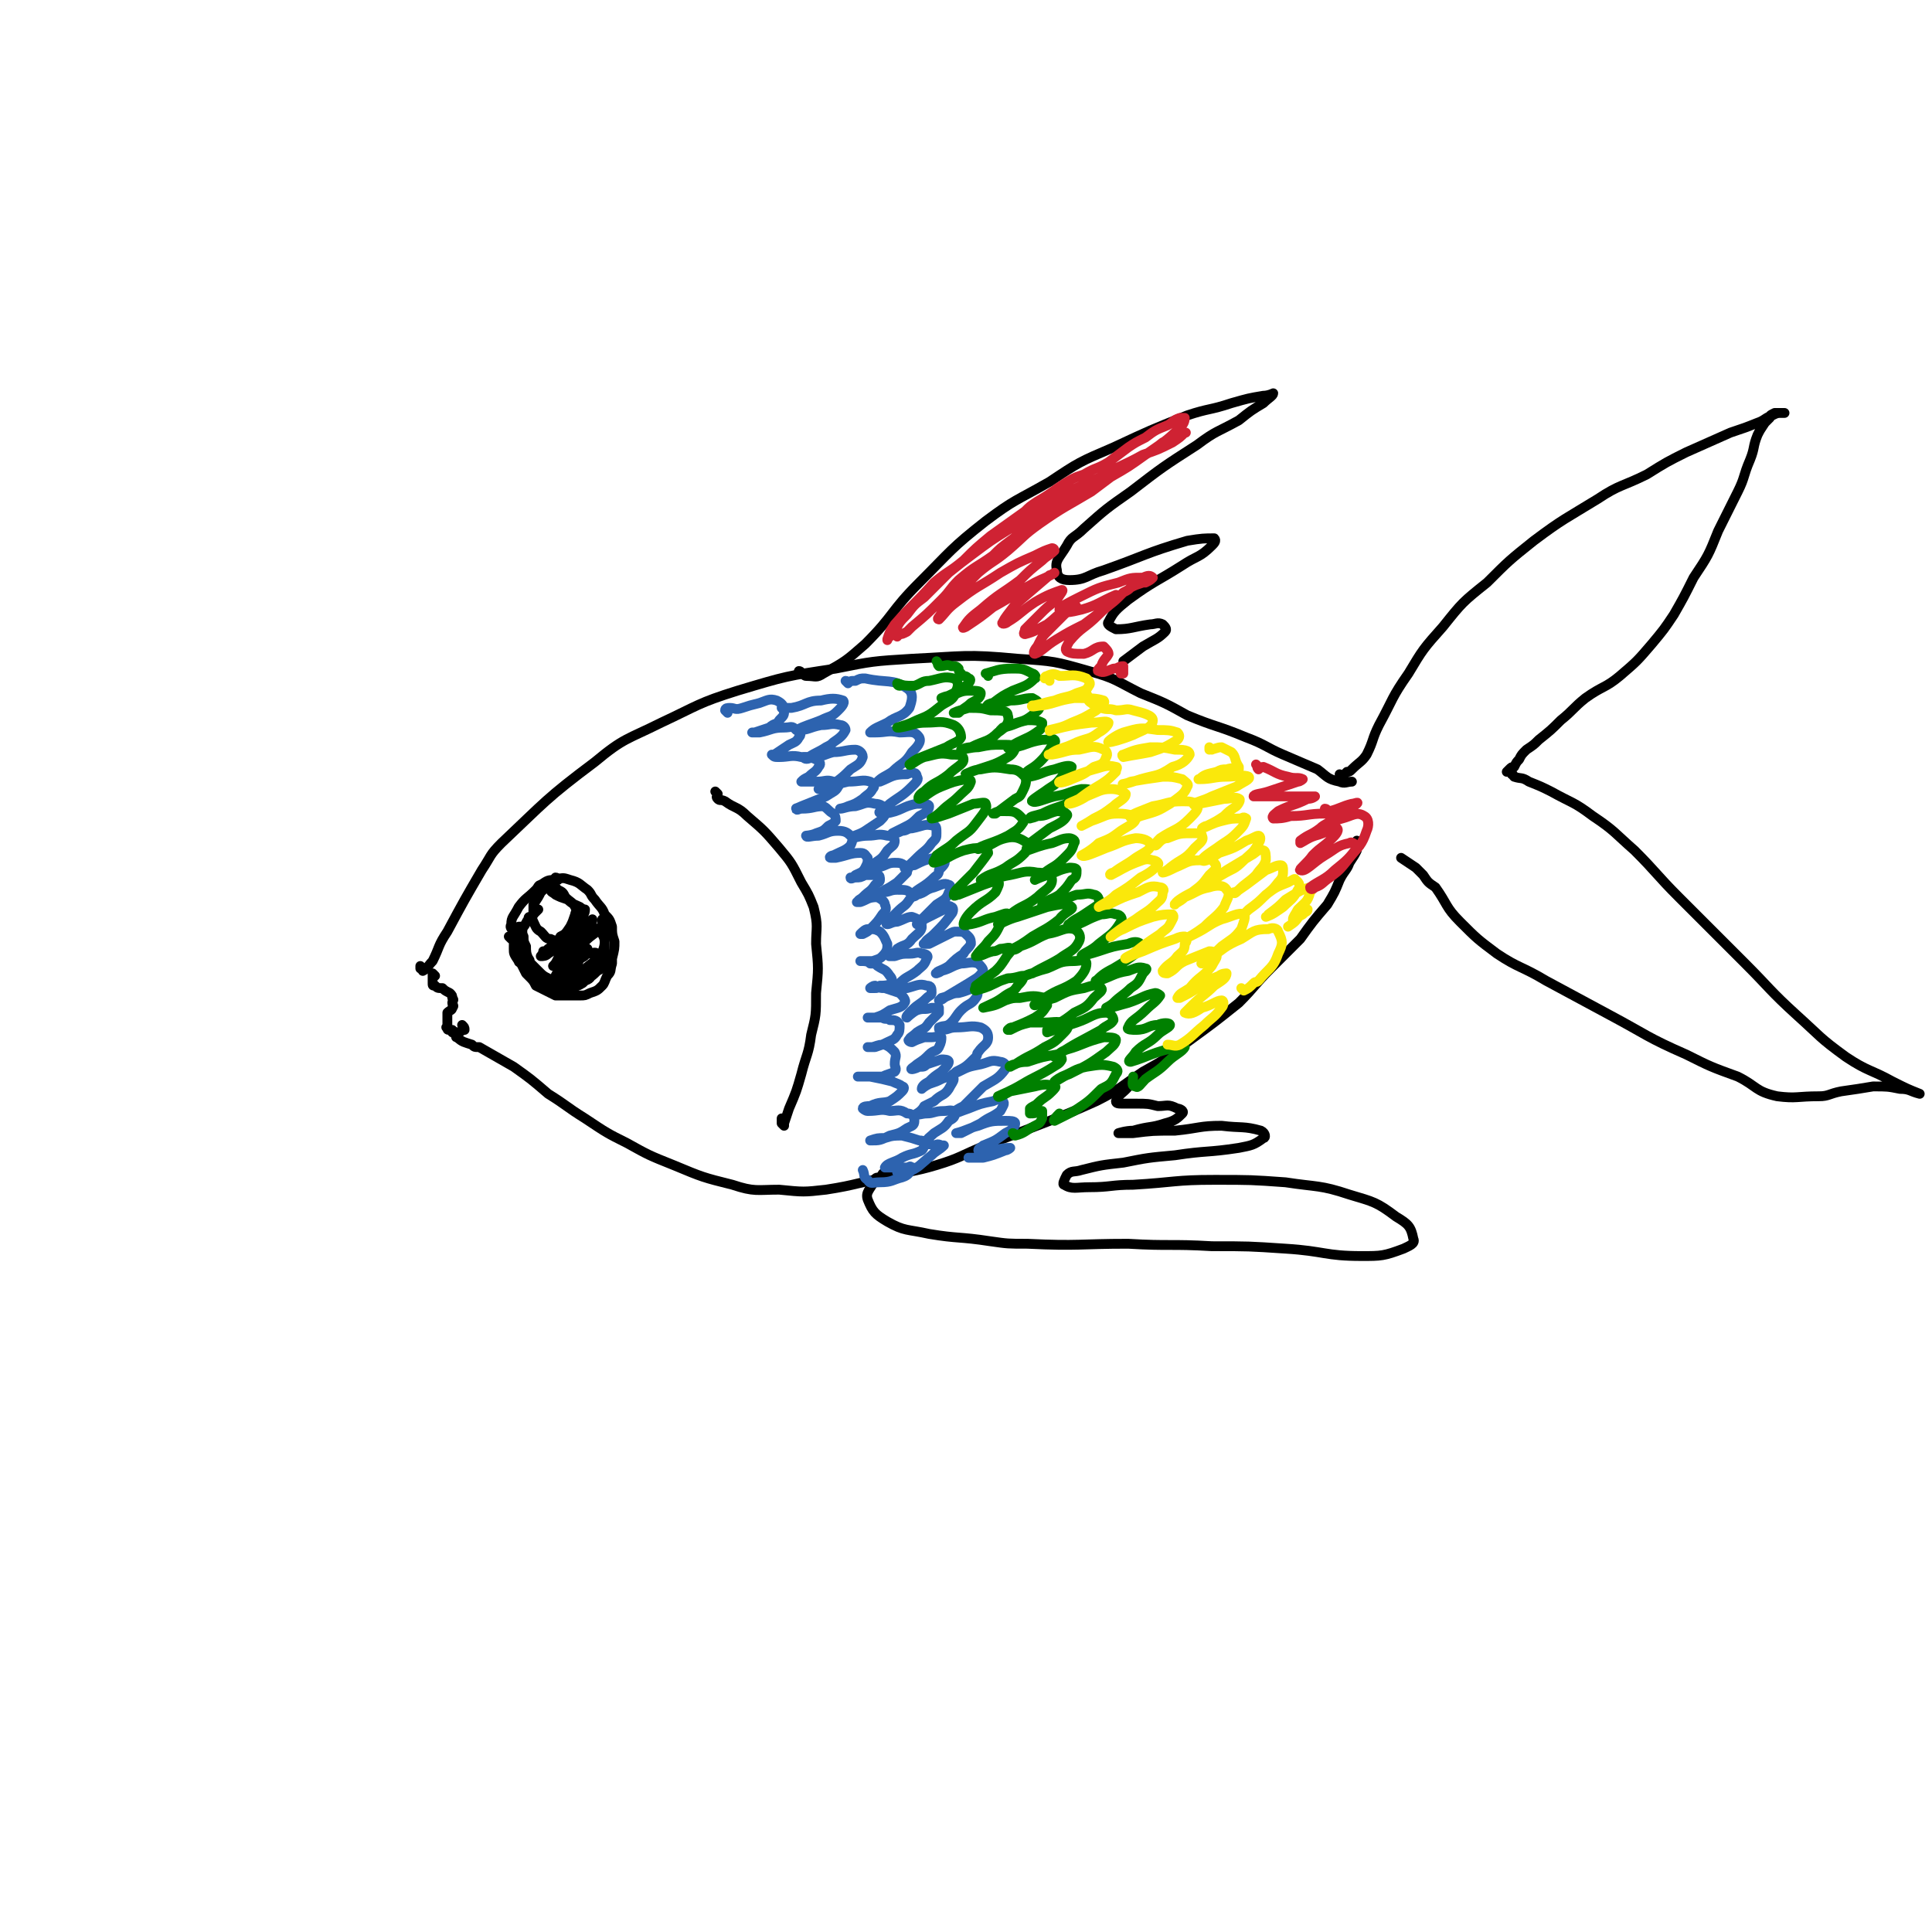 <svg viewBox='0 0 786 786' version='1.1' xmlns='http://www.w3.org/2000/svg' xmlns:xlink='http://www.w3.org/1999/xlink'><g fill='none' stroke='#000000' stroke-width='4' stroke-linecap='round' stroke-linejoin='round'><path d='M172,394c0,0 -1,-1 -1,-1 0,0 0,0 0,1 1,0 1,1 1,1 2,-1 2,-2 4,-4 3,-6 2,-6 6,-12 7,-13 7,-13 14,-25 4,-6 3,-6 8,-11 18,-17 18,-18 38,-33 12,-10 13,-9 27,-16 15,-7 15,-8 31,-13 20,-6 20,-6 40,-9 15,-3 15,-3 31,-4 21,-1 22,-2 43,0 15,1 15,1 29,5 11,3 11,4 21,9 10,4 10,4 19,9 12,5 12,4 24,9 8,3 8,4 15,7 7,3 7,3 14,6 4,3 4,4 9,5 2,1 3,0 5,0 '/><path d='M185,420c0,0 0,0 -1,-1 0,0 1,1 1,1 0,1 0,1 1,1 0,1 -1,1 0,1 2,2 3,2 6,3 1,1 1,1 3,1 7,4 7,4 14,8 7,5 7,5 14,11 8,5 7,5 15,10 9,6 9,6 17,10 9,5 9,5 19,9 12,5 12,5 24,8 9,3 10,2 19,2 10,1 10,1 19,0 13,-2 13,-3 25,-5 10,-3 10,-2 20,-5 10,-3 10,-4 20,-8 13,-5 13,-5 26,-10 10,-4 10,-4 19,-8 10,-5 10,-6 19,-12 9,-5 9,-5 18,-12 11,-8 11,-8 21,-16 7,-7 6,-7 13,-14 6,-6 6,-6 12,-12 5,-7 5,-7 11,-14 3,-5 3,-5 5,-10 2,-4 3,-4 4,-7 2,-3 2,-3 3,-5 0,-1 0,-1 1,-2 0,0 0,0 0,0 0,0 0,0 -1,0 0,-1 0,-1 0,-2 '/><path d='M546,316c0,0 -1,0 -1,-1 0,0 1,1 1,1 1,-1 1,-1 2,-2 1,0 1,0 2,-1 3,-3 4,-3 6,-6 3,-6 2,-6 5,-12 6,-11 5,-11 12,-21 6,-10 6,-10 14,-19 8,-10 8,-10 18,-18 9,-9 9,-9 19,-17 12,-9 13,-9 26,-17 9,-6 10,-5 20,-10 8,-5 8,-5 16,-9 9,-4 9,-4 18,-8 6,-2 6,-2 11,-4 3,-1 3,-2 6,-3 2,-1 2,-1 4,-1 0,0 1,0 1,0 0,0 -1,0 -1,0 0,0 0,0 0,0 -1,0 -1,0 -2,0 0,0 -1,0 -1,0 -2,1 -2,1 -2,2 -1,1 -1,1 -2,2 -2,3 -2,3 -3,5 -2,5 -1,5 -3,10 -3,7 -2,7 -5,13 -4,8 -4,8 -8,16 -4,10 -4,10 -10,19 -4,8 -4,8 -8,15 -4,6 -4,6 -9,12 -6,7 -6,7 -13,13 -6,5 -7,4 -14,9 -5,4 -5,5 -10,9 -4,4 -4,4 -9,8 -2,2 -2,2 -5,4 -2,2 -2,2 -3,4 -1,1 -1,1 -2,3 -1,0 -1,0 -2,1 0,0 0,0 -1,1 0,0 0,0 0,0 1,0 1,-1 1,0 1,0 1,0 1,1 1,0 0,0 1,1 3,1 3,0 6,2 5,2 5,2 9,4 9,5 9,4 17,10 9,6 9,7 17,14 9,9 9,10 18,19 13,13 13,13 27,27 10,10 10,11 21,21 10,9 9,9 20,17 9,6 10,5 19,10 6,3 6,3 11,5 0,0 0,0 0,0 -4,-1 -4,-2 -8,-2 -5,-1 -5,-1 -11,-1 -6,1 -6,1 -13,2 -5,1 -5,2 -9,2 -9,0 -9,1 -17,0 -9,-2 -8,-4 -16,-8 -11,-4 -11,-4 -21,-9 -16,-7 -16,-8 -31,-16 -13,-7 -13,-7 -26,-14 -10,-6 -11,-5 -20,-11 -8,-6 -8,-6 -15,-13 -6,-6 -5,-7 -10,-14 -3,-2 -3,-2 -5,-5 -2,-2 -2,-2 -3,-3 -3,-2 -3,-2 -6,-4 '/><path d='M292,323c0,0 0,0 -1,-1 0,0 1,1 1,1 0,1 -1,1 0,2 1,1 1,0 3,1 4,3 5,2 9,6 7,6 7,6 13,13 5,6 5,6 9,14 3,5 3,5 5,10 2,8 1,8 1,15 1,10 1,10 0,20 0,9 0,9 -2,17 -1,8 -2,8 -4,16 -2,7 -2,7 -5,14 -1,3 -1,3 -2,6 0,0 0,0 0,1 0,0 0,0 0,0 0,0 0,0 -1,-1 0,0 1,0 0,0 0,-1 0,-1 0,-2 '/><path d='M208,382c0,0 -1,-1 -1,-1 0,0 1,1 1,0 0,0 1,-1 1,-2 0,-1 -2,-1 -1,-3 0,-3 1,-3 3,-7 3,-4 3,-3 7,-7 1,-1 1,-2 2,-2 3,-2 3,-2 6,-2 3,-1 3,-1 6,0 4,1 4,2 7,4 2,2 1,2 3,4 2,3 3,3 4,6 2,2 2,2 3,5 0,3 0,3 1,6 0,3 0,3 -1,7 0,1 0,1 0,2 -1,3 0,3 -2,5 -1,2 -1,3 -2,4 -2,2 -2,2 -5,3 -2,1 -2,1 -4,1 -2,0 -2,0 -5,0 -2,0 -2,0 -5,0 -2,-1 -2,-1 -4,-2 -2,-1 -2,-1 -4,-2 -1,-2 -1,-2 -3,-4 -1,-1 -1,-1 -1,-1 -1,-2 -1,-2 -2,-4 -1,-2 0,-2 -1,-4 0,-2 0,-2 0,-4 0,-2 0,-2 1,-4 0,-1 0,-1 1,-3 1,-1 1,-2 2,-3 0,-1 0,-1 1,-1 1,-1 1,-1 2,-2 0,0 0,0 1,-1 '/><path d='M227,358c0,0 0,-1 -1,-1 0,0 0,1 0,1 -2,1 -2,1 -4,3 -1,1 -1,1 -2,2 -1,2 -1,2 -3,5 0,1 0,1 0,3 0,2 -1,2 0,4 1,2 1,3 3,4 2,2 2,3 4,3 2,1 3,1 4,-1 2,-1 2,-1 4,-4 1,-2 1,-2 2,-5 0,-1 1,-1 0,-3 -1,-2 -2,-2 -4,-4 -1,-2 -1,-2 -3,-3 -1,-1 -1,-1 -2,-1 -1,0 -1,0 -1,1 0,1 1,1 2,2 2,1 2,1 5,2 2,2 3,2 5,3 1,1 2,1 2,1 0,2 -1,2 -1,3 -2,3 -2,3 -4,5 -2,2 -2,2 -4,4 -3,2 -3,2 -6,4 -1,1 -1,1 -2,1 0,1 -1,2 -1,2 1,0 2,0 3,-1 6,-4 6,-4 11,-8 4,-3 3,-3 7,-6 0,0 0,0 0,0 0,0 0,0 0,0 0,1 0,1 -1,2 -1,1 -1,1 -2,2 -3,3 -3,3 -6,7 -2,2 -2,3 -5,5 -1,2 -1,2 -2,3 0,0 1,0 1,-1 1,0 1,0 2,-1 4,-3 4,-3 7,-6 4,-3 4,-3 7,-6 1,-1 2,-2 2,-1 -2,2 -3,2 -6,5 -4,4 -4,4 -8,8 -3,4 -3,4 -5,8 -1,1 -1,1 -1,1 1,0 1,-1 2,-1 2,-1 2,-2 3,-3 4,-3 4,-3 8,-7 1,-1 1,-1 2,-3 0,0 0,0 0,0 0,1 0,1 0,1 -1,2 -1,2 -3,3 -2,4 -3,3 -5,7 -1,1 0,1 -1,3 0,1 -1,2 -1,1 2,-1 3,-2 6,-4 3,-3 3,-3 7,-6 2,-1 3,-2 4,-2 0,0 0,1 -1,2 -1,2 -1,2 -3,4 -2,2 -1,3 -4,4 -2,2 -3,2 -6,3 -2,0 -3,0 -5,0 -3,0 -3,0 -5,-1 -2,-1 -2,-1 -4,-3 -3,-3 -3,-3 -6,-6 0,-1 -1,0 -1,-1 -2,-3 -2,-3 -2,-5 0,-3 0,-3 1,-6 0,-1 0,-1 1,-3 0,0 1,0 1,0 1,2 0,2 1,4 0,2 0,2 1,4 0,2 0,3 1,5 1,1 0,1 1,2 2,2 2,2 3,3 2,2 2,2 4,3 2,1 2,1 4,2 1,1 1,1 3,2 1,0 1,0 3,0 2,-1 2,-1 4,-2 1,-1 1,-1 2,-2 2,-1 2,-1 4,-3 2,-1 2,-1 3,-3 0,-2 0,-2 0,-4 0,-2 0,-2 0,-3 0,-3 0,-3 -1,-5 0,-2 0,-2 0,-4 0,-1 0,-1 0,-2 0,0 0,1 0,1 0,4 1,4 1,8 0,3 -1,3 -1,6 -1,2 -1,2 -2,3 0,0 0,0 0,-1 0,-1 1,-2 0,-3 -1,-1 -2,0 -4,0 '/><path d='M177,397c0,0 -1,-1 -1,-1 0,0 0,1 0,2 0,1 0,1 0,2 0,1 0,1 1,1 1,1 1,1 3,1 1,1 1,1 3,2 1,1 1,1 1,2 1,1 0,1 0,2 0,1 1,1 0,2 0,1 -1,1 -2,2 0,1 0,1 0,2 0,1 0,1 0,1 0,1 0,1 0,2 0,1 -1,1 0,1 0,1 0,1 1,1 1,0 1,1 1,1 2,0 2,0 3,0 1,-1 2,-1 2,-1 0,-1 0,-1 -1,-2 '/><path d='M326,274c0,0 0,-1 -1,-1 0,0 1,0 1,1 1,0 1,1 2,1 4,0 4,1 7,-1 9,-5 9,-5 17,-12 12,-12 10,-13 22,-25 13,-13 13,-14 27,-25 12,-9 12,-8 26,-16 12,-8 12,-8 26,-14 15,-7 15,-7 30,-13 9,-3 9,-2 18,-5 7,-2 7,-2 13,-3 2,0 4,-1 4,-1 0,1 -2,2 -4,4 -5,3 -5,3 -10,7 -9,5 -9,4 -17,10 -14,9 -14,9 -27,19 -10,7 -10,7 -19,15 -4,4 -5,3 -7,7 -3,5 -5,6 -4,10 0,3 2,4 5,4 7,0 7,-2 14,-4 17,-6 17,-7 34,-12 6,-1 7,-1 11,-1 1,1 0,2 -1,3 -5,5 -6,4 -12,8 -11,7 -11,6 -22,14 -5,4 -6,5 -8,9 -1,1 1,2 3,3 6,0 7,-1 14,-2 2,0 3,-1 5,0 1,1 2,2 1,3 -3,3 -4,3 -9,6 -4,3 -4,3 -8,6 0,0 0,0 0,0 '/><path d='M361,478c0,0 -1,-1 -1,-1 -1,0 -1,1 -2,2 -1,0 -2,0 -2,1 -2,4 -4,5 -3,8 2,5 3,6 8,9 7,4 8,3 17,5 12,2 12,1 25,3 7,1 7,1 15,1 21,1 21,0 41,0 17,1 17,0 34,1 15,0 15,0 30,1 16,1 16,3 31,3 8,0 9,0 17,-3 2,-1 5,-2 4,-4 -1,-5 -2,-6 -7,-9 -8,-6 -9,-6 -19,-9 -12,-4 -13,-3 -26,-5 -14,-1 -14,-1 -29,-1 -16,0 -16,1 -33,2 -9,0 -9,1 -18,1 -5,0 -7,1 -10,-1 -1,0 0,-2 1,-4 2,-2 3,-1 6,-2 8,-2 8,-2 17,-3 10,-2 10,-2 21,-3 13,-2 13,-1 26,-3 5,-1 6,-1 10,-4 1,0 1,-2 -1,-3 -7,-2 -8,-1 -16,-2 -9,0 -9,1 -19,2 -9,0 -9,0 -17,1 -3,0 -6,0 -6,0 0,0 3,-1 6,-1 7,-2 7,-1 13,-3 4,-1 5,-2 7,-4 1,-1 -1,-2 -2,-2 -4,-2 -4,-1 -8,-1 -4,-1 -4,-1 -9,-1 -3,0 -3,0 -5,0 -2,0 -3,0 -3,-1 1,-3 3,-3 6,-7 '/></g>
<g fill='none' stroke='#2D63AF' stroke-width='4' stroke-linecap='round' stroke-linejoin='round'><path d='M296,290c0,0 -1,-1 -1,-1 0,-1 1,-1 2,-1 2,0 2,1 5,0 3,-1 3,-1 7,-2 3,-1 4,-2 7,-1 2,1 3,2 3,4 0,2 0,2 -2,4 -1,2 -2,1 -4,3 -3,1 -3,1 -6,2 0,0 -1,0 -1,0 1,0 2,0 3,0 5,-1 5,-2 10,-2 3,0 3,-1 5,1 2,1 2,2 1,3 -1,2 -2,2 -4,3 -3,2 -3,2 -6,4 -1,0 -1,0 -1,0 1,1 1,1 3,1 4,0 5,-1 9,0 3,0 4,0 6,1 2,1 2,2 1,3 -1,2 -2,2 -4,4 -2,1 -2,1 -3,2 0,0 0,0 0,0 1,0 1,0 2,0 2,0 2,0 4,0 4,0 4,-1 7,0 1,0 3,1 2,2 -1,2 -2,2 -5,4 -5,2 -5,2 -10,4 -2,1 -3,1 -2,1 0,1 1,0 2,0 5,0 5,-1 9,-1 2,1 2,2 4,3 1,1 1,2 1,3 -1,1 -1,1 -3,2 -2,2 -2,2 -5,3 -2,1 -5,1 -4,1 0,1 2,0 5,0 4,-1 4,-2 8,-2 3,0 4,1 5,2 1,1 1,2 0,4 -2,2 -3,2 -7,4 -1,0 -2,1 -1,1 0,0 1,0 2,0 5,-1 6,-2 10,-2 2,0 2,1 3,2 0,2 0,2 -1,4 -1,2 -2,2 -4,3 -1,1 -1,1 -2,1 0,1 1,0 2,0 2,0 2,0 4,-1 3,0 3,0 5,0 1,0 1,1 1,2 0,1 -1,1 -2,2 -2,3 -2,2 -5,5 -1,1 -2,1 -2,2 -1,0 0,0 1,0 3,-1 3,-2 7,-2 2,1 3,2 3,3 1,2 0,3 -1,4 -2,3 -2,3 -5,6 -1,1 -1,1 -3,2 -1,0 -1,0 -1,0 1,-1 2,-2 3,-2 3,0 3,0 5,1 2,2 2,3 3,5 0,2 0,3 -2,5 -1,1 -1,1 -4,2 -2,0 -2,0 -4,0 0,0 -1,0 -1,0 2,0 3,0 4,1 2,0 2,0 3,1 3,2 3,1 5,4 1,1 1,2 1,3 -2,1 -3,1 -5,1 -1,1 -1,1 -2,1 -1,0 -2,0 -2,0 0,0 1,-1 2,-1 2,1 2,1 4,1 3,1 3,1 6,2 1,1 3,3 2,4 -1,2 -3,2 -6,3 -3,2 -3,2 -6,3 -1,0 -2,0 -3,0 0,0 1,0 1,0 2,0 2,0 5,0 1,1 2,0 3,1 2,0 3,0 4,2 0,2 0,3 -1,4 -1,2 -2,2 -4,3 -2,1 -2,1 -5,2 -1,0 -2,0 -3,0 0,0 1,0 2,0 3,-1 3,-1 5,-1 2,1 2,1 4,3 1,2 0,2 0,5 0,1 1,2 0,3 -2,1 -3,1 -5,2 -4,0 -4,0 -8,0 -1,0 -2,0 -2,0 2,0 3,0 5,0 5,1 5,1 9,2 2,1 3,1 4,2 1,0 1,1 0,2 -2,2 -2,2 -5,4 -3,1 -4,0 -8,2 -1,0 -3,0 -3,1 0,0 1,1 2,1 5,0 5,-1 9,0 3,0 4,-1 7,1 2,0 3,1 3,3 0,2 -1,2 -3,3 -3,2 -3,2 -7,3 -4,2 -4,2 -8,2 0,0 0,0 0,0 3,-1 3,-1 6,-1 3,-1 4,-1 7,-1 4,1 4,1 7,2 1,0 2,0 2,1 0,1 0,2 -1,3 -4,2 -4,1 -8,3 -3,2 -6,2 -7,4 0,0 2,0 4,0 3,0 3,0 5,0 1,0 1,-1 2,0 0,0 1,0 0,0 -1,2 -1,3 -4,4 -4,1 -4,2 -9,2 -3,0 -4,1 -5,-1 -2,-1 -1,-2 -2,-4 '/><path d='M319,289c0,0 -1,-1 -1,-1 1,0 2,0 4,0 6,-1 6,-3 12,-3 4,-1 6,-1 9,0 1,1 -1,3 -2,4 -3,3 -3,2 -7,4 -5,2 -6,2 -10,4 0,0 0,0 1,0 4,0 4,-1 9,-2 4,0 4,-1 8,0 1,0 2,1 2,2 -1,2 -2,3 -5,5 -1,1 -1,1 -3,2 -3,2 -4,2 -7,4 -1,0 -2,0 -2,0 0,1 2,1 3,0 5,0 5,-1 9,-2 4,0 5,-1 9,-1 1,0 3,1 3,3 -1,3 -2,3 -5,5 -3,3 -3,3 -7,6 -3,1 -5,2 -6,2 0,0 2,0 3,-1 5,-1 5,-1 9,-2 5,0 6,-1 9,0 2,1 2,2 1,3 -1,2 -2,2 -4,4 -3,2 -3,2 -6,3 -2,1 -4,1 -3,1 1,0 3,-1 6,-1 4,-1 4,-2 8,-1 2,0 4,1 4,3 0,2 0,2 -2,4 -3,2 -3,2 -6,4 -3,2 -6,2 -5,3 0,0 3,-1 6,-1 4,0 4,-1 8,0 2,0 3,1 3,2 0,2 -1,2 -3,4 -2,3 -2,3 -5,5 -1,1 -3,2 -3,2 0,1 2,0 4,0 4,-1 4,-2 7,-2 2,0 3,0 5,2 1,0 0,1 0,2 -2,2 -2,2 -4,4 -3,2 -3,2 -5,3 -1,1 -3,1 -3,2 0,0 1,0 2,-1 3,0 3,-1 6,-1 3,0 4,0 5,1 1,1 1,2 0,3 -2,3 -2,2 -5,5 -2,2 -2,2 -4,4 0,0 -1,1 0,1 1,0 2,-1 4,-1 3,-1 4,-2 6,-2 3,1 4,2 4,4 0,2 -2,3 -4,5 -2,3 -3,2 -6,4 -1,2 -3,2 -3,3 -1,0 1,0 2,0 3,-1 3,-1 6,-1 3,0 3,-1 5,0 2,0 3,1 2,2 -1,3 -2,3 -4,5 -4,3 -4,2 -7,5 -1,1 -2,2 -2,2 1,1 3,0 5,0 4,-1 5,-2 8,-1 2,0 2,1 2,3 0,1 -1,1 -2,2 -3,3 -3,2 -6,5 -1,1 -3,3 -2,3 0,0 2,-2 4,-3 3,-1 3,0 6,-1 1,0 2,0 3,0 0,1 0,1 0,2 -2,2 -2,2 -4,4 -2,3 -2,2 -5,4 -2,2 -3,2 -3,3 -1,0 0,1 1,1 2,-1 2,-1 5,-2 2,0 2,0 3,0 2,0 3,-1 4,0 0,1 0,2 -1,4 -1,2 -2,1 -4,3 -2,2 -2,2 -5,4 -1,1 -3,2 -2,2 0,0 1,0 3,-1 2,0 2,0 3,-1 3,-1 3,-1 6,-2 1,0 3,0 3,1 0,1 -1,2 -3,4 -3,2 -3,2 -5,4 -2,1 -3,2 -3,3 0,0 1,-1 3,-2 3,-1 3,-1 5,-2 2,-1 4,-1 5,0 0,1 -1,2 -2,4 -2,3 -3,2 -6,5 -2,1 -2,1 -4,2 -1,2 -3,3 -3,3 0,1 2,0 4,0 3,0 3,-1 7,-1 2,0 4,-1 4,1 1,1 0,2 -2,3 -2,3 -3,3 -6,5 -2,2 -3,2 -3,4 -1,1 1,0 3,1 1,0 1,-1 3,0 0,0 1,0 1,0 -2,2 -3,2 -5,4 -5,4 -5,5 -10,7 -2,1 -2,0 -4,0 '/><path d='M345,278c0,0 0,-1 -1,-1 0,0 1,1 1,1 0,0 0,0 0,0 1,-1 1,-1 3,-1 2,-1 2,-1 4,-1 9,2 11,0 17,4 3,2 2,5 1,8 -3,4 -5,3 -9,6 -4,2 -5,2 -7,4 0,0 1,0 2,0 5,0 5,-1 10,0 4,0 6,-1 8,2 1,2 -1,4 -3,6 -3,5 -4,4 -8,8 -3,2 -4,2 -6,4 0,0 1,0 1,0 5,-2 5,-3 11,-3 2,-1 4,-1 4,1 1,1 0,2 -2,4 -4,4 -5,4 -9,7 -2,2 -4,2 -4,3 -1,1 1,1 2,1 7,-1 7,-3 13,-4 3,0 5,0 5,1 0,2 -2,3 -4,4 -3,3 -3,3 -7,5 -2,1 -4,2 -4,2 -1,1 2,0 4,-1 2,0 2,-1 4,-1 5,-1 5,-2 9,-1 1,0 1,1 1,3 0,2 0,2 -2,4 -2,3 -3,3 -6,6 -2,2 -4,4 -5,4 0,1 2,-1 4,-1 4,-2 4,-2 8,-3 2,0 3,0 4,1 1,1 0,2 -2,4 0,2 -1,2 -2,3 -4,4 -6,4 -9,7 0,1 1,1 2,0 4,-1 3,-2 7,-3 3,-1 4,-2 6,-1 1,0 1,2 0,3 -1,3 -2,3 -5,5 -3,3 -3,3 -6,6 -1,1 -2,2 -2,2 1,0 2,-1 3,-2 4,-2 4,-2 8,-4 1,-1 2,-2 3,-1 1,0 1,2 0,3 -3,4 -3,4 -7,8 -2,2 -3,2 -4,4 -1,0 1,0 2,0 4,-2 4,-2 8,-4 2,-1 2,-1 3,-1 3,0 3,0 5,2 1,1 1,2 1,3 -1,2 -2,2 -3,4 -3,2 -3,2 -6,5 -3,2 -5,2 -5,3 -1,0 1,0 2,-1 4,-1 4,-2 8,-3 3,0 4,-1 7,0 1,1 2,2 2,3 -2,3 -3,3 -6,5 -5,3 -5,3 -10,6 -1,1 -2,1 -2,1 0,0 1,-1 1,-1 4,-1 4,-2 7,-2 4,-1 5,-2 7,-2 1,1 1,3 0,4 -2,3 -3,2 -6,5 -2,2 -2,3 -4,5 -2,2 -3,1 -5,2 0,1 0,1 1,1 3,0 3,-1 6,-1 5,0 6,-1 10,0 2,1 3,2 3,4 0,3 -2,3 -4,6 -1,1 0,1 -1,2 -4,4 -4,4 -8,6 -1,1 -2,2 -2,2 0,-1 1,-1 3,-2 4,-2 4,-2 9,-3 4,-1 4,-2 8,-1 1,0 3,1 2,3 -3,4 -4,4 -9,7 -4,4 -4,4 -8,8 -2,1 -4,2 -4,3 1,0 3,-1 6,-2 5,-2 5,-2 10,-3 2,-1 4,-1 4,0 1,1 0,2 -1,4 -4,3 -4,2 -8,5 -4,2 -4,2 -8,4 -1,0 -2,0 -2,0 4,-1 5,-2 9,-3 5,-2 6,-2 11,-2 2,0 4,0 4,1 0,2 -2,3 -4,4 -4,3 -4,3 -9,5 -1,1 -2,1 -2,2 0,0 1,0 3,0 5,0 6,-1 10,-1 0,0 -1,1 -2,1 -5,2 -5,2 -9,3 -3,0 -3,0 -6,0 '/></g>
<g fill='none' stroke='#008000' stroke-width='4' stroke-linecap='round' stroke-linejoin='round'><path d='M366,279c-1,0 -1,-1 -1,-1 0,0 0,0 0,0 3,1 3,1 7,1 3,-1 3,-2 6,-2 5,-1 6,-2 10,-1 2,1 2,3 1,5 -1,4 -3,4 -6,6 -5,4 -5,4 -10,6 -4,2 -5,2 -8,3 0,0 1,0 1,0 6,-1 6,-2 11,-2 5,0 6,-1 11,1 2,1 3,3 3,5 -1,2 -3,2 -6,4 -5,2 -5,2 -10,4 -3,1 -5,3 -5,3 0,1 3,-2 6,-3 5,-1 6,-2 11,-1 3,0 5,0 5,2 0,2 -3,3 -6,6 -5,4 -6,3 -10,7 -2,1 -3,3 -2,3 3,-1 4,-3 9,-5 5,-2 5,-2 10,-3 1,0 2,0 2,1 -1,3 -2,3 -5,6 -3,3 -4,3 -7,6 -2,2 -4,3 -4,3 1,0 4,-1 7,-2 5,-2 5,-2 10,-4 2,0 5,-1 5,0 1,2 -1,4 -4,8 -3,4 -3,3 -8,7 -3,3 -4,3 -8,6 0,1 -2,3 -1,3 5,-1 6,-3 12,-5 4,-1 4,-1 8,-1 1,0 2,1 2,2 -2,3 -3,4 -6,8 -3,3 -3,3 -6,6 -1,1 -2,2 -2,3 0,1 1,0 2,0 5,-2 5,-2 10,-4 3,-1 5,-2 6,-1 1,0 0,2 -1,4 -4,4 -5,3 -10,8 -2,2 -3,4 -3,5 0,1 2,0 3,0 5,-1 5,-2 10,-3 3,-1 5,-2 5,-1 1,1 -1,2 -3,4 -2,4 -2,4 -5,7 -2,3 -3,3 -5,6 0,0 0,0 0,0 3,0 3,-1 7,-2 1,0 1,0 3,-1 2,0 4,-1 4,0 1,1 -1,2 -2,4 -2,3 -2,3 -4,5 -4,3 -4,3 -8,6 0,1 -1,2 0,2 3,-1 4,-1 8,-3 2,-1 2,-1 5,-2 3,0 5,-1 6,-1 1,1 -1,3 -2,4 -2,3 -2,2 -5,4 -4,3 -5,3 -9,5 0,0 0,0 0,0 5,-1 5,-1 9,-3 3,-1 3,-1 6,-1 5,-1 6,-1 10,0 1,1 1,2 1,3 -2,3 -2,3 -5,5 -4,2 -4,2 -9,4 -1,0 -1,0 -2,1 0,0 1,0 1,0 4,-2 4,-2 8,-3 3,0 3,0 6,0 4,0 6,-1 9,1 1,1 0,2 -2,4 -3,3 -3,3 -7,5 -6,4 -6,3 -12,7 -1,0 -3,1 -2,1 2,-1 3,-2 7,-2 6,-2 6,-2 12,-3 1,0 2,1 2,2 -1,2 -2,2 -5,4 -5,3 -6,3 -11,6 -5,3 -8,4 -10,5 0,1 3,-1 5,-2 5,-1 5,-1 10,-2 4,-1 5,-1 8,0 1,0 0,1 -1,2 -3,3 -3,2 -6,5 -1,1 -2,1 -3,2 0,1 0,2 0,2 2,0 2,0 4,-1 1,0 1,0 1,0 0,1 0,2 0,3 -1,2 -1,2 -3,3 -4,2 -4,3 -8,4 -1,0 0,-1 -1,-1 '/><path d='M432,454c-1,0 -1,-1 -1,-1 -1,1 -3,3 -2,3 2,-1 4,-2 8,-4 6,-4 6,-4 11,-9 4,-2 4,-2 6,-6 1,-1 1,-2 -1,-3 -4,-1 -5,-1 -11,0 -5,1 -5,2 -10,4 -2,1 -3,2 -3,2 1,0 3,-2 6,-3 8,-4 8,-4 15,-9 2,-2 4,-3 4,-5 0,-1 -3,-1 -5,-1 -8,2 -8,3 -15,5 -3,1 -3,2 -5,3 0,0 0,0 0,0 9,-6 10,-6 19,-11 2,-2 4,-2 5,-4 0,-1 -1,-3 -3,-3 -5,0 -6,2 -12,4 -6,2 -6,2 -12,4 0,0 0,-1 0,-1 5,-3 6,-3 11,-7 4,-2 5,-2 8,-6 2,-2 4,-3 3,-4 -1,-2 -4,-1 -7,0 -6,1 -6,1 -12,4 -4,1 -7,3 -8,3 -1,0 2,-2 4,-3 6,-4 7,-3 13,-7 3,-3 4,-5 4,-7 0,-2 -3,-1 -5,-1 -6,0 -6,1 -11,3 -4,1 -6,2 -9,3 0,0 2,-1 3,-1 5,-3 6,-3 11,-6 4,-3 6,-3 8,-7 1,-2 0,-4 -2,-5 -4,-1 -5,1 -11,2 -5,2 -5,3 -11,5 -1,1 -3,2 -3,1 2,-1 4,-2 8,-5 5,-3 6,-3 11,-7 2,-3 6,-4 5,-5 -2,-2 -5,-1 -10,0 -6,2 -6,2 -12,4 -4,1 -7,3 -8,3 0,0 2,-2 5,-4 5,-4 6,-3 11,-7 3,-3 6,-4 6,-7 0,-2 -3,-3 -6,-3 -5,-1 -6,0 -11,1 -6,1 -6,2 -11,3 -1,0 -1,-1 -1,-1 4,-3 5,-2 10,-5 4,-3 4,-2 8,-6 1,-2 2,-3 1,-4 -3,-2 -5,-3 -9,-2 -4,1 -4,2 -9,4 -1,0 -3,1 -2,0 4,-2 6,-2 12,-5 3,-2 4,-2 6,-5 1,-1 0,-2 -1,-3 -2,-2 -3,-2 -7,-2 -2,0 -2,0 -4,1 0,0 0,0 1,0 4,-3 4,-3 8,-6 2,-1 2,-1 3,-3 1,-2 2,-4 1,-6 -2,-2 -3,-3 -6,-3 -6,-1 -7,-1 -12,0 -3,0 -6,2 -6,2 -1,0 2,-1 5,-2 6,-2 7,-2 12,-5 2,-1 3,-3 3,-4 -1,-1 -2,-1 -5,-1 -5,0 -5,0 -10,1 -3,0 -6,1 -7,1 0,0 2,-1 4,-1 6,-3 7,-2 11,-6 3,-2 5,-4 4,-7 0,-2 -3,-2 -7,-2 -4,-1 -4,-1 -9,-1 -3,1 -4,1 -6,2 0,0 1,0 2,0 2,-2 3,-2 5,-4 2,-1 4,-2 4,-4 0,-1 -2,-1 -5,-1 -3,0 -4,1 -7,2 -2,0 -4,1 -4,1 1,0 3,-1 5,-2 3,-2 4,-2 6,-4 1,-1 1,-2 0,-2 -1,-1 -1,-1 -3,-1 0,-1 0,-1 0,-1 -1,-1 -1,-1 -1,-2 -1,-1 -1,-1 -3,-1 -2,-1 -2,0 -5,0 -1,-1 0,-1 -1,-2 '/><path d='M402,275c0,-1 -1,-1 -1,-1 4,-1 5,-2 11,-2 4,0 4,0 8,2 1,0 2,2 1,2 -3,3 -4,3 -9,5 -4,2 -4,2 -8,5 -1,0 -3,1 -2,1 3,0 5,-1 9,-2 5,0 5,-1 9,-1 2,1 3,2 3,3 0,2 -1,2 -3,4 -4,3 -4,2 -9,4 -2,1 -3,1 -4,2 0,0 1,-1 1,-1 5,-1 5,-2 10,-3 3,0 4,0 6,1 0,1 0,2 -1,3 -4,3 -5,3 -9,5 -2,1 -3,2 -4,2 0,1 2,1 3,0 5,-1 5,-2 11,-3 3,0 4,-1 5,0 1,1 -1,2 -2,4 -2,3 -2,3 -4,5 -3,3 -5,3 -6,5 -1,0 1,1 2,1 5,-1 5,-2 10,-3 3,-1 6,-2 7,-1 0,1 -2,3 -4,4 -3,4 -3,3 -7,6 -3,2 -6,4 -5,4 1,1 5,-1 9,-2 6,-1 6,-2 11,-3 2,0 4,0 3,1 -1,2 -3,3 -7,4 -6,3 -6,2 -12,5 -3,1 -5,1 -5,2 -1,0 1,0 3,-1 4,0 4,-1 8,-2 2,0 5,1 4,2 -1,2 -3,3 -7,5 -4,3 -4,3 -8,6 -1,1 -2,3 -1,3 3,-1 5,-2 10,-3 3,-1 4,-2 7,-2 1,0 3,1 2,2 -1,3 -1,3 -4,6 -4,4 -4,3 -8,6 -2,2 -4,3 -4,3 0,0 2,-1 5,-2 4,-1 4,-2 9,-3 1,0 3,0 3,1 0,2 0,3 -2,4 -2,3 -2,3 -5,6 -3,2 -5,2 -7,4 0,0 1,1 2,0 6,-1 6,-2 12,-4 4,0 4,-1 7,0 1,0 2,1 2,2 1,1 1,1 0,2 -3,2 -3,2 -6,4 -3,2 -4,2 -6,4 -1,0 0,1 1,1 6,-2 6,-3 12,-5 3,0 3,-1 6,0 2,0 3,2 2,3 -3,5 -4,5 -9,9 -3,3 -7,4 -7,5 0,0 4,-1 7,-2 6,-2 6,-2 12,-3 2,-1 4,-1 5,0 0,1 0,2 -2,4 -4,3 -4,3 -9,6 -4,2 -5,3 -7,5 -1,0 1,0 1,0 6,-2 6,-3 12,-4 3,-1 4,-2 7,-1 1,0 0,1 -1,2 -2,4 -2,4 -5,6 -3,3 -4,3 -7,6 -1,1 -3,2 -3,2 3,0 5,-1 9,-2 6,-2 6,-3 11,-4 1,0 2,1 2,1 -2,3 -3,3 -6,6 -4,4 -6,4 -7,7 -1,1 2,1 3,1 5,0 5,-2 9,-2 2,-1 5,-1 5,0 0,1 -3,2 -5,4 -4,4 -5,3 -9,7 -1,2 -4,4 -2,4 7,-2 9,-4 19,-6 1,-1 3,-1 3,0 -1,2 -4,3 -7,6 -4,4 -5,4 -9,7 -2,2 -3,4 -4,3 -2,0 -1,-2 -1,-4 '/></g>
<g fill='none' stroke='#FAE80B' stroke-width='4' stroke-linecap='round' stroke-linejoin='round'><path d='M427,277c0,0 0,-1 -1,-1 0,0 -1,0 -1,0 0,-1 1,-1 1,-1 2,-1 3,-1 5,0 5,0 6,-1 11,1 1,1 2,2 1,3 -1,2 -2,2 -5,3 -4,2 -4,1 -9,3 -5,1 -7,2 -9,2 -1,1 2,0 4,0 6,-1 6,-2 13,-3 6,0 9,0 12,1 1,1 -1,2 -3,4 -5,3 -5,3 -10,5 -4,2 -5,2 -9,3 0,1 0,0 1,0 8,-2 8,-2 16,-3 4,0 6,-1 7,0 0,1 -2,3 -4,4 -4,3 -4,2 -9,4 -6,3 -7,2 -11,5 -1,0 0,0 1,0 6,-1 6,-2 11,-2 5,-1 6,-2 10,0 1,0 2,2 1,3 -1,3 -2,3 -5,4 -4,3 -4,3 -9,5 -2,1 -6,2 -5,1 3,-1 7,-3 14,-5 4,-1 5,-2 9,-1 1,0 0,1 0,2 -3,3 -3,3 -6,5 -5,3 -5,3 -9,6 -2,1 -5,2 -4,2 1,0 4,-1 7,-3 5,-2 6,-3 10,-3 3,0 5,1 6,2 0,2 -3,3 -5,5 -4,3 -4,3 -8,5 -3,2 -5,3 -5,3 0,0 2,-1 4,-2 6,-2 6,-3 11,-3 4,0 7,1 7,2 0,2 -3,3 -6,5 -4,3 -4,3 -9,5 -3,3 -7,5 -7,5 1,1 5,-1 10,-3 6,-2 6,-3 12,-4 3,0 6,1 6,3 0,2 -3,3 -6,5 -4,3 -5,3 -9,6 -1,0 -2,1 -1,1 4,-2 5,-3 10,-5 3,-1 4,-2 7,-1 1,0 3,1 2,2 -2,2 -3,3 -7,5 -5,4 -5,4 -10,7 -3,3 -6,4 -7,5 0,0 2,-1 4,-1 6,-3 6,-3 12,-5 4,-2 5,-3 9,-2 1,0 2,1 1,2 0,3 -1,3 -3,5 -3,3 -4,3 -8,6 -5,3 -9,6 -10,7 -1,1 2,-2 5,-3 6,-3 6,-3 12,-5 4,-1 5,-1 8,-1 1,1 0,2 -1,4 -1,2 -2,2 -4,4 -6,4 -6,4 -11,8 -2,1 -4,2 -3,2 2,-1 4,-2 7,-3 7,-3 7,-3 13,-5 2,-1 3,-1 4,-1 1,1 1,2 0,3 0,3 -1,3 -3,5 -2,3 -4,3 -6,6 0,1 1,1 2,1 4,-2 3,-3 7,-5 5,-2 5,-2 10,-4 2,0 3,1 3,2 0,1 -1,2 -2,4 -4,5 -5,4 -9,9 -3,2 -4,2 -5,4 0,0 1,0 1,0 4,-2 4,-2 7,-4 5,-3 4,-3 9,-5 1,-1 3,-1 3,-1 0,2 -2,3 -5,5 -4,4 -5,4 -9,8 -2,2 -3,3 -3,3 2,1 4,0 7,-2 4,-1 6,-3 8,-3 1,0 1,2 0,3 -3,4 -4,4 -7,7 -5,4 -5,5 -10,8 -2,1 -3,0 -5,0 '/><path d='M506,403c0,0 0,0 -1,-1 0,0 1,1 1,1 2,-1 2,-1 4,-3 1,-1 1,0 2,-1 4,-5 6,-5 8,-11 2,-4 2,-5 0,-9 0,-1 -2,-2 -4,-1 -6,0 -6,1 -11,4 -7,3 -7,4 -13,8 -2,1 -4,2 -3,2 2,-2 4,-3 8,-7 4,-3 5,-3 8,-7 1,-3 2,-5 1,-6 -2,-1 -5,1 -9,2 -5,2 -5,3 -11,6 -2,1 -4,2 -4,2 2,-1 4,-2 8,-5 4,-4 5,-4 8,-8 1,-3 3,-5 1,-7 -1,-2 -4,-2 -7,-1 -5,1 -5,2 -10,4 -2,2 -5,3 -4,3 0,-1 3,-3 7,-5 4,-3 4,-3 7,-7 2,-2 4,-3 2,-5 -1,-2 -3,-2 -6,-1 -5,0 -5,1 -10,3 -2,1 -4,2 -5,2 0,0 2,-1 3,-2 5,-4 6,-3 10,-8 2,-2 4,-3 3,-5 0,-1 -1,-1 -3,-1 -6,0 -6,0 -11,2 -3,0 -4,3 -5,3 -1,0 1,-2 2,-3 6,-4 7,-3 12,-8 2,-2 4,-4 3,-5 -1,-2 -3,-2 -6,-2 -6,0 -6,1 -12,2 -5,2 -8,3 -9,4 -1,1 2,1 4,0 7,-2 7,-2 12,-5 4,-3 6,-4 7,-7 1,-1 -1,-2 -2,-3 -4,-1 -4,-1 -8,-1 -7,1 -7,1 -13,2 -2,1 -4,1 -3,1 1,0 4,-1 7,-2 7,-2 7,-1 13,-5 4,-1 6,-3 7,-5 0,-2 -3,-2 -6,-2 -5,-1 -5,-1 -10,-1 -6,1 -6,1 -11,3 -1,0 0,1 0,1 5,-1 6,-1 11,-2 6,-2 6,-2 11,-5 1,-1 1,-2 0,-3 -3,-1 -4,-1 -8,-1 -7,-1 -7,-1 -14,1 -3,1 -7,4 -6,4 1,0 5,-1 10,-3 4,-2 8,-3 8,-6 0,-2 -4,-3 -8,-4 -3,-1 -3,0 -7,0 -3,-1 -3,0 -6,-1 -2,-1 -3,-1 -4,-2 -2,-1 -1,-2 -2,-4 '/><path d='M493,305c0,0 -1,-1 -1,-1 0,0 0,1 0,1 2,0 3,-1 5,-1 2,1 2,1 4,2 2,2 1,3 3,6 0,0 0,1 0,1 -2,0 -2,-1 -5,0 -2,0 -2,0 -4,1 -4,1 -5,1 -7,3 -1,0 0,0 0,0 5,0 6,-1 11,-1 4,0 7,-1 9,0 1,1 -2,2 -5,4 -5,2 -5,2 -10,4 -4,2 -6,2 -7,3 -1,1 1,0 2,0 5,-1 5,-1 10,-2 3,0 5,-1 6,0 1,0 0,2 -1,3 -3,2 -3,2 -5,4 -3,2 -3,2 -7,4 -1,0 -2,1 -2,1 3,-1 4,-2 8,-3 4,-1 4,-1 8,-1 1,-1 2,0 2,0 -1,3 -1,3 -4,6 -3,3 -4,3 -8,6 -3,2 -6,4 -6,5 1,1 4,-1 7,-3 6,-2 6,-2 11,-5 3,-1 4,-2 5,-2 1,0 1,2 0,3 -2,4 -3,4 -6,7 -4,4 -4,3 -9,6 -2,1 -4,3 -4,3 1,-1 3,-3 6,-5 5,-3 5,-3 10,-6 2,-1 3,-3 5,-2 1,0 1,2 1,4 -1,3 -2,3 -4,6 -3,3 -4,3 -7,6 -1,1 -2,2 -2,1 1,0 2,-1 5,-3 4,-3 4,-3 8,-6 3,-1 4,-2 6,-2 1,0 1,1 1,2 0,2 0,3 -2,5 -3,4 -3,3 -7,7 -3,3 -4,3 -6,5 0,0 1,-1 1,-1 4,-3 4,-3 7,-6 4,-3 4,-3 9,-5 2,-1 3,-2 3,-1 2,1 2,3 1,4 -2,4 -3,4 -6,7 -3,2 -4,3 -7,4 0,0 1,0 1,-1 4,-3 4,-3 7,-6 5,-3 6,-4 10,-5 1,0 1,1 0,2 -1,4 -2,4 -5,7 -1,2 -2,3 -2,4 1,0 2,-1 4,-2 1,-1 2,-2 2,-2 0,1 -1,1 -3,2 -2,3 -2,3 -5,5 '/></g>
<g fill='none' stroke='#CF2233' stroke-width='4' stroke-linecap='round' stroke-linejoin='round'><path d='M512,312c0,0 -1,-1 -1,-1 0,0 0,0 0,0 1,1 0,1 1,2 0,0 1,-1 2,-1 5,2 5,3 10,4 3,1 4,0 6,1 0,0 -1,1 -2,1 -6,2 -6,2 -12,4 -3,1 -6,1 -6,2 0,0 3,0 6,0 7,0 7,0 14,0 3,0 4,0 5,0 0,0 -1,1 -3,1 -6,3 -6,2 -12,5 -1,1 -3,2 -2,3 2,0 4,0 7,-1 7,0 7,-1 14,-1 1,0 3,1 3,2 -1,2 -3,2 -5,4 -4,3 -4,2 -8,5 0,0 0,1 0,1 2,-1 3,-2 6,-3 4,-1 7,-3 9,-3 1,1 -1,3 -2,4 -4,4 -4,3 -8,7 -2,3 -6,6 -5,6 2,1 5,-3 10,-6 5,-3 5,-4 10,-5 1,-1 3,1 3,2 -3,4 -4,5 -9,9 -4,4 -6,4 -10,7 0,1 1,1 2,0 3,-1 3,-2 6,-4 4,-3 4,-3 8,-8 4,-5 5,-5 7,-11 1,-2 1,-5 -1,-6 -3,-2 -5,0 -9,1 -4,1 -6,3 -8,4 -1,0 2,-1 3,-2 6,-4 7,-5 11,-8 1,-1 -1,0 -2,0 -4,1 -5,2 -9,3 -1,0 -1,-1 -2,-1 '/><path d='M365,259c0,0 0,-1 -1,-1 0,0 1,0 1,0 0,1 0,1 1,0 1,0 1,0 3,-1 1,-1 1,-1 2,-2 6,-5 6,-5 12,-11 4,-4 3,-4 7,-8 7,-6 7,-5 14,-10 3,-3 3,-3 7,-6 3,-2 3,-3 6,-5 4,-3 5,-3 9,-5 4,-3 4,-3 7,-5 3,-2 3,-2 6,-4 3,-1 3,-1 6,-3 3,-2 3,-2 7,-5 2,-1 2,-1 4,-3 3,-2 3,-1 6,-3 6,-3 6,-3 11,-7 2,-1 2,-1 4,-2 2,-2 2,-2 5,-2 0,0 1,0 0,0 -2,2 -2,2 -5,4 -6,3 -6,3 -12,5 -9,5 -9,4 -17,9 -7,3 -7,3 -13,6 -5,3 -5,3 -11,7 -6,4 -6,4 -13,8 -8,5 -8,5 -16,11 -4,3 -4,3 -9,7 -5,5 -5,5 -10,10 -4,3 -4,3 -7,7 -3,3 -3,3 -5,7 -2,2 -2,2 -3,3 0,1 0,0 0,0 1,-3 1,-3 3,-6 7,-8 8,-8 16,-17 6,-5 6,-4 12,-9 5,-5 5,-5 11,-10 7,-5 7,-5 14,-10 2,-2 2,-2 5,-4 7,-4 7,-5 14,-9 2,-1 2,-1 5,-2 5,-3 5,-2 10,-5 4,-3 4,-3 8,-6 3,-2 3,-2 7,-4 4,-3 4,-3 9,-5 2,-1 2,-2 5,-3 1,0 2,0 2,0 0,2 -1,3 -2,4 -6,6 -7,6 -14,11 -7,5 -7,5 -14,9 -4,3 -4,3 -8,6 -10,6 -11,6 -21,13 -7,5 -6,5 -13,11 -6,5 -6,4 -12,9 -6,6 -6,6 -11,12 -3,3 -3,3 -5,6 -1,1 0,1 0,1 3,-3 3,-4 7,-7 9,-7 9,-6 18,-12 7,-4 7,-4 14,-7 4,-2 4,-2 7,-3 1,0 1,1 1,1 -2,2 -3,2 -5,4 -5,4 -5,4 -9,8 -8,6 -8,5 -16,12 -4,3 -5,4 -7,7 -1,1 1,0 1,0 6,-4 6,-4 11,-8 9,-5 8,-5 17,-10 4,-2 5,-2 8,-4 0,0 -1,1 -2,1 -7,6 -7,6 -14,12 -3,4 -4,5 -5,7 -1,1 1,1 2,0 5,-3 5,-4 11,-8 5,-3 8,-4 11,-5 1,0 -1,2 -2,4 -4,3 -4,3 -7,6 -3,3 -3,3 -6,6 0,1 -1,2 0,2 4,-1 5,-2 9,-4 4,-3 4,-4 8,-6 2,-1 4,-2 4,-1 0,1 -3,1 -5,3 -3,3 -3,3 -6,6 -3,3 -3,3 -5,7 -1,1 -2,3 -1,3 3,-1 4,-3 9,-6 5,-3 5,-3 11,-6 4,-3 4,-3 8,-6 3,-2 3,-3 6,-5 1,-1 1,-1 2,-2 2,-1 2,-1 3,-2 2,-1 2,-1 5,-2 1,0 0,0 1,0 2,-1 2,-1 3,-2 1,0 1,0 0,0 -1,-1 -2,-1 -4,0 -5,0 -5,0 -10,2 -8,2 -8,2 -16,6 -4,2 -8,4 -8,5 0,2 5,1 9,0 7,-2 7,-3 14,-6 0,0 1,0 1,1 -3,3 -4,3 -8,7 -6,6 -7,5 -12,11 -1,2 -2,3 -1,4 2,1 3,1 7,1 4,-1 4,-3 8,-3 1,1 2,2 2,3 -1,2 -2,2 -3,5 -1,1 -2,2 -1,2 2,1 3,0 6,-1 2,0 2,-1 4,-1 0,0 0,1 0,1 0,1 0,2 0,2 0,0 0,0 -1,0 '/></g>
</svg>